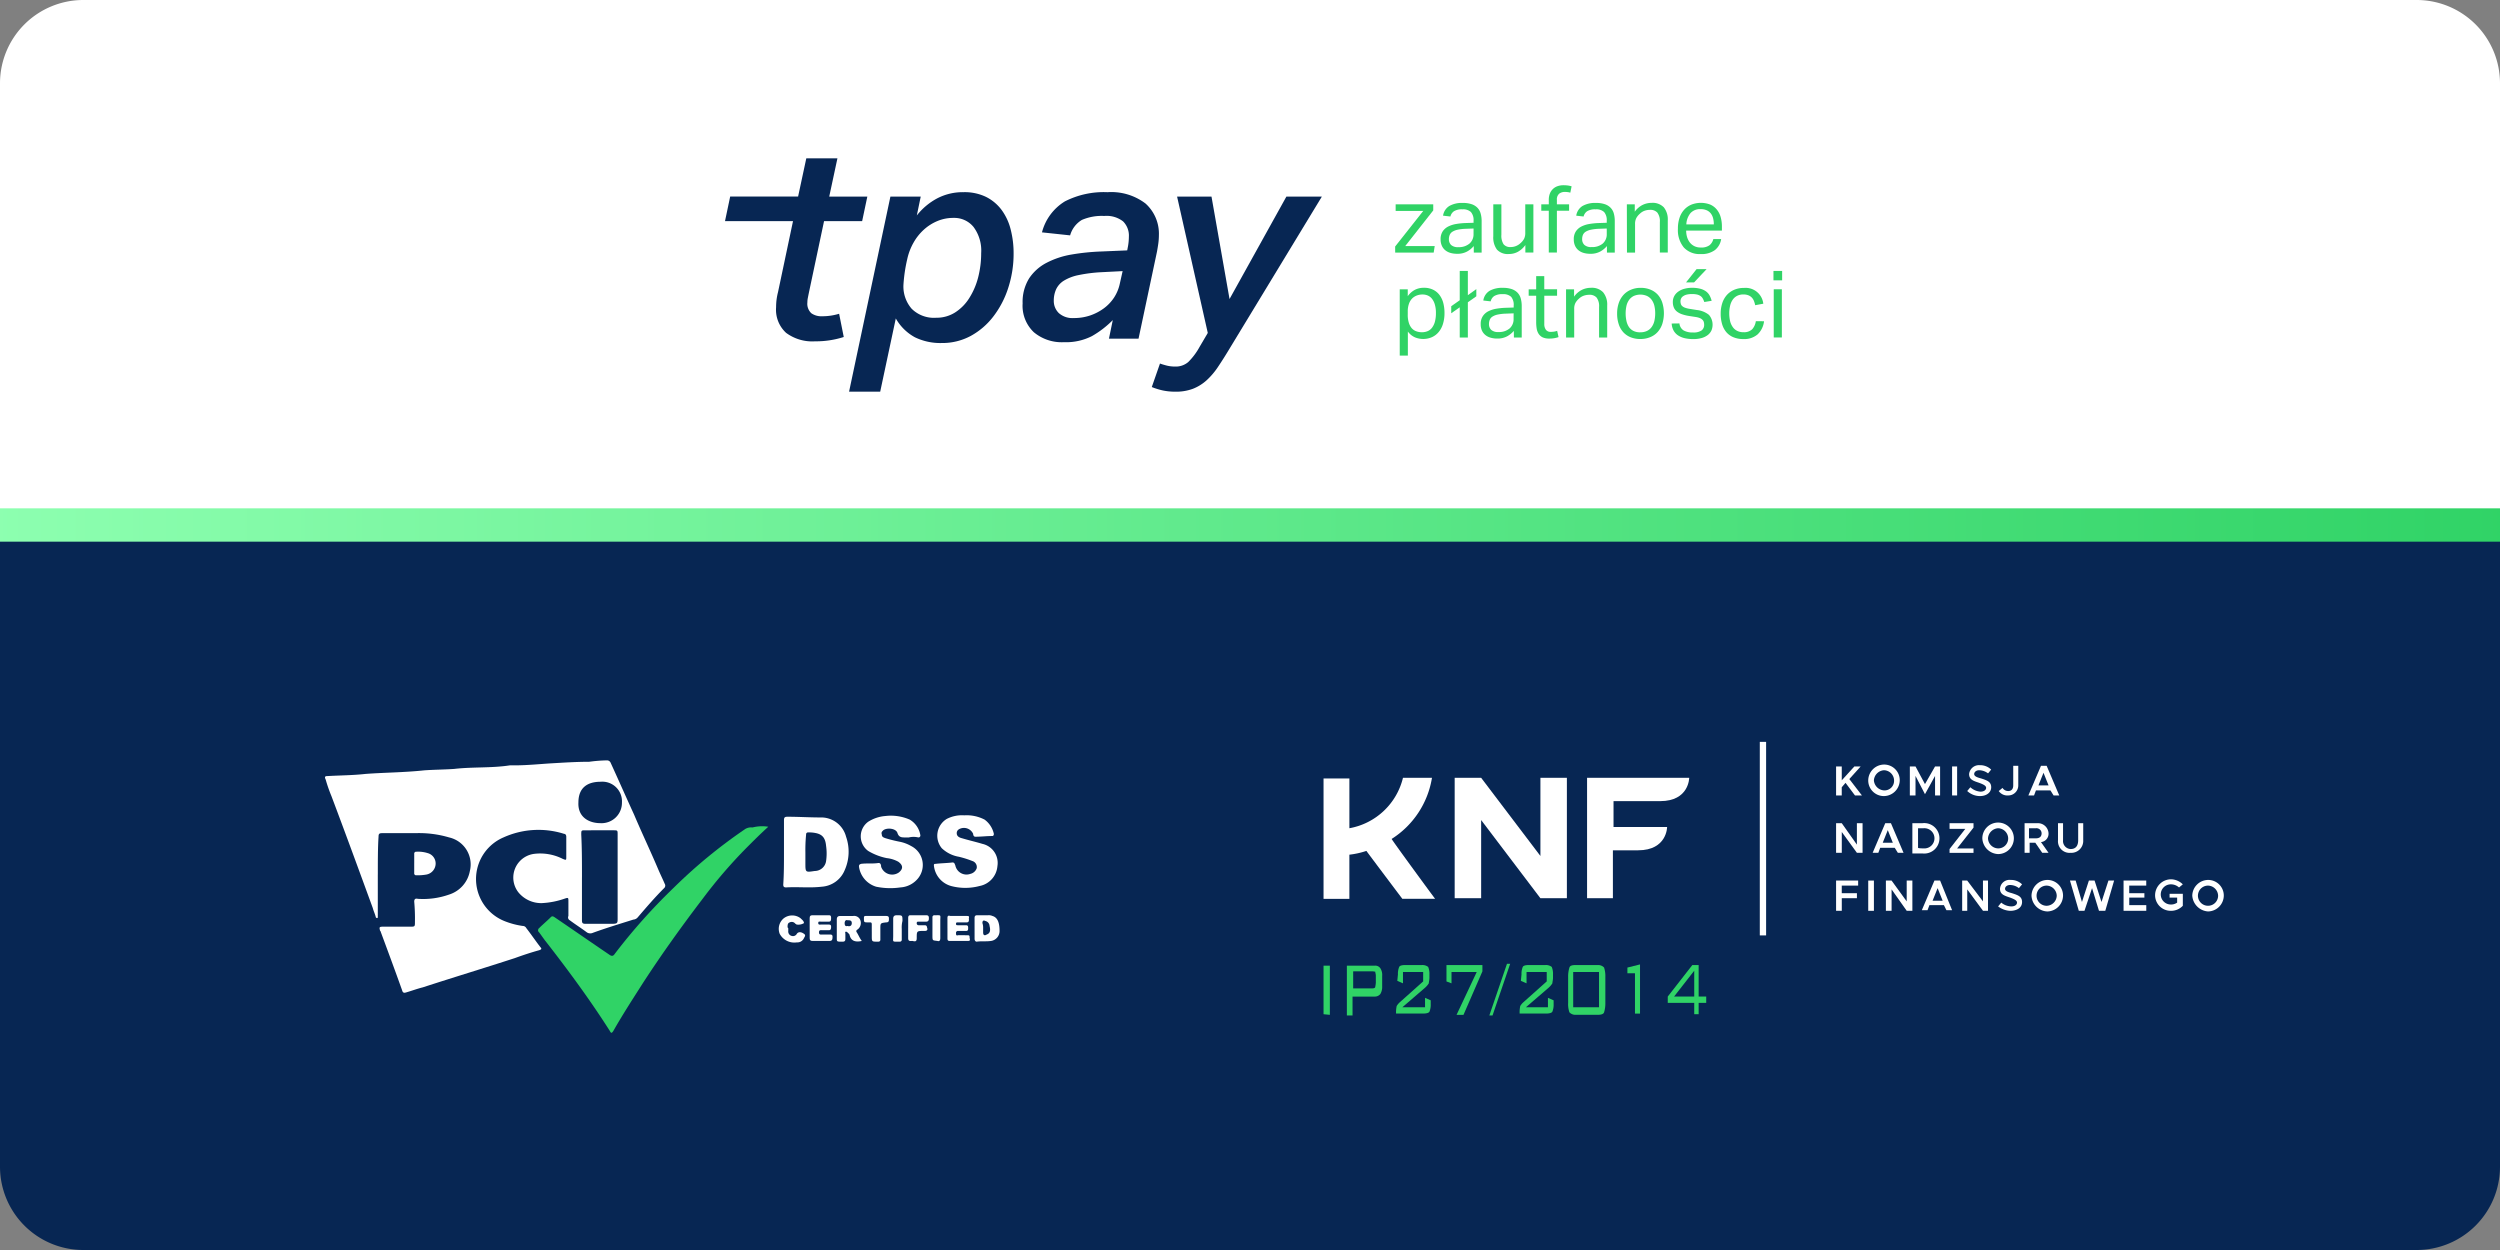 <svg xmlns="http://www.w3.org/2000/svg" xmlns:xlink="http://www.w3.org/1999/xlink" width="300" height="150" viewBox="0 0 300 150">
  <rect x="0" y="0" width="300" height="150" fill="#808080" stroke="none"/>
  <defs>
    <linearGradient id="linear-gradient" x1="0.5" x2="0.5" y2="1" gradientUnits="objectBoundingBox">
      <stop offset="0" stop-color="#30d366"/>
      <stop offset="1" stop-color="#8dffb0"/>
    </linearGradient>
    <clipPath id="clip-tpaycom_3d-secure-300x150">
      <rect width="300" height="150"/>
    </clipPath>
  </defs>
  <g id="tpaycom_3d-secure-300x150" clip-path="url(#clip-tpaycom_3d-secure-300x150)">
    <path id="Rectangle_253" data-name="Rectangle 253" d="M0,0H76A10,10,0,0,1,86,10V290a10,10,0,0,1-10,10H0a0,0,0,0,1,0,0V0A0,0,0,0,1,0,0Z" transform="translate(0 86) rotate(-90)" fill="#fff"/>
    <path id="Rectangle_264" data-name="Rectangle 264" d="M0,0H76A10,10,0,0,1,86,10V290a10,10,0,0,1-10,10H0a0,0,0,0,1,0,0V0A0,0,0,0,1,0,0Z" transform="translate(300 61) rotate(90)" fill="url(#linear-gradient)"/>
    <path id="Rectangle_250" data-name="Rectangle 250" d="M0,0H75A10,10,0,0,1,85,10V290a10,10,0,0,1-10,10H0a0,0,0,0,1,0,0V0A0,0,0,0,1,0,0Z" transform="translate(300 65) rotate(90)" fill="#072653"/>
    <g id="logo_pci" transform="translate(39 91.225)">
      <g id="Page-1" transform="translate(0 0)">
        <g id="Group-3">
          <path id="Fill-1" d="M75.534,11.451a2.357,2.357,0,0,0-2.57-2.484c-1.542,0-2.655.685-2.655,2.484-.086,1.713,1.2,2.484,2.655,2.484a2.448,2.448,0,0,0,2.57-2.484m-4.8,8.994v5.139c0,.343.086.428.428.428h3.169c.685,0,.685-.086.685-.685V15.305c0-.514,0-.514-.514-.514H71.165c-.514,0-.514,0-.514.514.086,1.713.086,3.426.086,5.139m-24.5-.343v5.054c0,.086,0,.171-.086.171a.184.184,0,0,1-.171-.171c-.086-.343-.257-.685-.343-1.028-1.627-4.454-3.255-8.908-4.968-13.448a17.942,17.942,0,0,1-.685-1.97c-.171-.343-.086-.428.257-.428,1.542-.086,3-.086,4.54-.257,2.313-.171,4.625-.171,7.024-.428,1.2-.086,2.4-.086,3.6-.171,2.227-.257,4.454-.086,6.681-.428h.6c1.542,0,3.084-.171,4.626-.257,1.456-.086,2.827-.171,4.283-.171A18.033,18.033,0,0,1,73.735,6.4a.471.471,0,0,1,.428.257c.942,2.056,1.884,4.2,2.827,6.253.942,2.227,1.97,4.369,2.912,6.6.257.6.514,1.114.771,1.713a.4.4,0,0,1-.086.514c-1.114,1.114-2.141,2.313-3.169,3.512a.74.74,0,0,1-.514.257c-1.627.514-3.341,1.028-4.968,1.627a.752.752,0,0,1-.6-.086c-.685-.514-1.371-.942-2.056-1.456a.381.381,0,0,1-.171-.514V23.357c0-.514,0-.514-.514-.343a9.71,9.71,0,0,1-2.655.514,3.537,3.537,0,0,1-2.827-1.285A2.87,2.87,0,0,1,65,17.618a5.976,5.976,0,0,1,3.426.6c.428.171.428.171.428-.257v-2.4c0-.171-.086-.343-.257-.343a10.184,10.184,0,0,0-7.281.428A5.434,5.434,0,0,0,61.4,25.67a9.481,9.481,0,0,0,2.227.6.471.471,0,0,1,.428.257c.6.771,1.114,1.542,1.713,2.313.171.171.086.257-.171.343-.942.257-1.97.6-2.912.942-3.683,1.2-7.367,2.313-11.05,3.512-.685.171-1.371.428-1.97.6-.257.086-.428.086-.514-.257-.857-2.4-1.713-4.711-2.57-7.024,0-.086-.086-.086-.086-.171-.086-.343-.086-.428.343-.428h3.255c.6,0,.6,0,.6-.6a22.445,22.445,0,0,0-.086-2.4c0-.257.086-.428.428-.343A9.358,9.358,0,0,0,54.8,22.5a3.647,3.647,0,0,0,2.484-2.827A3.317,3.317,0,0,0,54.8,15.648a12.683,12.683,0,0,0-4.026-.514H46.753c-.343,0-.428.086-.428.428-.086,1.285-.086,2.912-.086,4.54" transform="translate(-39.9 -6.38)" fill="#fff"/>
        </g>
        <g id="Group-6" transform="translate(25.569 7.927)">
          <path id="Fill-4" d="M-161.625-65.309c-.942.857-1.8,1.713-2.655,2.57a59.2,59.2,0,0,0-5.225,6.082c-2.484,3.255-4.882,6.6-7.11,10.022-1.2,1.884-2.484,3.855-3.6,5.825-.171.257-.257.343-.428,0-2.4-3.769-5.054-7.367-7.795-10.879-.257-.343-.428-.6-.685-.942a.321.321,0,0,1,0-.514c.428-.428.942-.857,1.371-1.285.171-.171.257-.171.514,0,2.141,1.456,4.369,3,6.51,4.454.343.257.514.171.685-.086a69.492,69.492,0,0,1,7.11-7.966,61.267,61.267,0,0,1,8.566-7.024,1.409,1.409,0,0,1,.857-.171,4.6,4.6,0,0,1,1.884-.086" transform="translate(189.25 65.366)" fill="#30d366"/>
        </g>
        <path id="Fill-7" d="M106.755,18.583v1.285c0,1.114,0,1.114,1.114.942a1.385,1.385,0,0,0,1.371-1.2,6.328,6.328,0,0,0,0-1.8c-.086-.942-.428-1.371-1.2-1.542a3.841,3.841,0,0,0-.942-.086.227.227,0,0,0-.257.257,18.63,18.63,0,0,0-.086,2.141m-2.57,0V14.728c0-.343.086-.428.428-.428,1.285,0,2.655.086,3.94.086a3.085,3.085,0,0,1,3.084,2.313,5.445,5.445,0,0,1-.171,4.026,3.2,3.2,0,0,1-2.741,1.97c-1.456.171-2.827,0-4.283.086-.257,0-.343-.086-.343-.343.086-1.285.086-2.57.086-3.855" transform="translate(-49.108 -7.516)" fill="#fff"/>
        <path id="Fill-9" d="M120.7,16.765h-.428c-.428,0-.771,0-.942-.514-.171-.6-1.285-.685-1.713-.343-.171.171-.257.257-.171.514,0,.257.171.343.428.428a16.656,16.656,0,0,0,1.713.428,4.478,4.478,0,0,1,1.371.514,2.546,2.546,0,0,1,.857,3.855,2.943,2.943,0,0,1-2.141,1.114,8.327,8.327,0,0,1-2.912-.086,2.939,2.939,0,0,1-2.056-2.4c0-.171,0-.257.257-.343.685-.086,1.285,0,1.97-.086.343-.086.428.171.428.428a1.4,1.4,0,0,0,2.141.685c.514-.428.514-.857-.086-1.285a3.67,3.67,0,0,0-1.371-.428,7.064,7.064,0,0,1-2.227-.857,2.164,2.164,0,0,1,0-3.512,4.511,4.511,0,0,1,2.056-.685,5.642,5.642,0,0,1,2.912.428,2.647,2.647,0,0,1,1.285,1.884.227.227,0,0,1-.257.257,2.437,2.437,0,0,0-1.114,0h0" transform="translate(-50.628 -7.496)" fill="#fff"/>
        <path id="Fill-11" d="M128.883,14.1a4.674,4.674,0,0,1,2.4.514,2.882,2.882,0,0,1,1.114,1.713c0,.171-.086.257-.171.257-.685,0-1.371.086-2.056.086-.171,0-.257-.171-.257-.343a1.211,1.211,0,0,0-1.371-.685c-.343.086-.6.257-.6.6s.257.514.6.6c.857.257,1.627.428,2.484.685a2.338,2.338,0,0,1,1.8,2.655,2.646,2.646,0,0,1-2.141,2.4,6.639,6.639,0,0,1-3.426,0A2.841,2.841,0,0,1,125.2,20.1c0-.171.086-.171.171-.171.685-.086,1.371-.086,2.056-.171.257,0,.257.171.343.343a1.369,1.369,0,0,0,1.8,1.028,1.054,1.054,0,0,0,.771-.685.76.76,0,0,0-.514-.857,11.9,11.9,0,0,0-1.627-.514,3.916,3.916,0,0,1-2.056-1.028,2.358,2.358,0,0,1,.6-3.512,3.986,3.986,0,0,1,2.141-.428" transform="translate(-52.134 -7.487)" fill="#fff"/>
        <path id="Fill-13" d="M131.928,29.642v.514c0,.343.171.428.428.257.514-.171.428-.685.343-1.028a.641.641,0,0,0-.514-.6c-.171-.086-.343-.086-.343.257a1.673,1.673,0,0,1,.086.6m-1.028,0v-1.2c0-.257.086-.343.343-.343h1.285a1.087,1.087,0,0,1,.514.086c.6.171.857.771.857,1.8a1.2,1.2,0,0,1-1.028,1.2c-.6.086-1.114,0-1.713.086-.171,0-.257-.171-.257-.343V29.642" transform="translate(-52.952 -9.495)" fill="#fff"/>
        <path id="Fill-15" d="M112.885,29.4c.257.086.514,0,.514-.343s-.257-.343-.514-.343c-.257-.086-.343.171-.343.343,0,.257.086.428.343.343m1.713,1.8h0c-.771.171-1.285,0-1.456-.685,0-.086-.086-.171-.171-.257s-.171-.171-.257-.171c-.171,0-.086.171-.086.257v.514c0,.257,0,.428-.343.428-.685,0-.685,0-.685-.428V28.628c0-.257.086-.428.428-.428h1.542a.791.791,0,0,1,.857.514.972.972,0,0,1-.343,1.114.212.212,0,0,0-.086.343c.171.257.343.685.6,1.028" transform="translate(-50.184 -9.509)" fill="#fff"/>
        <path id="Fill-17" d="M127.1,29.651v-1.2c0-.257.086-.343.343-.257h1.97c.171,0,.343,0,.257.257,0,.171.086.514-.257.514h-1.028c-.171,0-.257,0-.257.171s.086.171.257.171h.942c.257,0,.257.171.257.343s0,.343-.257.343h-.942a.227.227,0,0,0-.257.257c0,.171,0,.343.257.257H129.5c.257,0,.257.086.257.257s.171.428-.171.428h-2.227c-.257,0-.257-.171-.257-.343v-1.2" transform="translate(-52.407 -9.504)" fill="#fff"/>
        <path id="Fill-19" d="M107.8,29.642v-1.2c0-.257.086-.343.343-.343h1.97c.257,0,.257.171.257.343s0,.428-.257.428h-.942c-.171,0-.343-.086-.343.171s.257.171.343.171h.857c.171,0,.343,0,.343.257,0,.171,0,.428-.257.428h-.771c-.171,0-.428-.086-.428.257s.257.257.428.257h.857c.171,0,.343,0,.343.257s0,.514-.343.514h-2.056c-.257,0-.343-.086-.343-.343,0-.343,0-.771,0-1.2" transform="translate(-49.639 -9.495)" fill="#fff"/>
        <path id="Fill-21" d="M52.4,20.571V19.457a.227.227,0,0,1,.257-.257,3.772,3.772,0,0,1,1.371.171,1.287,1.287,0,0,1,.942,1.285,1.354,1.354,0,0,1-1.114,1.285,6.068,6.068,0,0,1-1.2.086.227.227,0,0,1-.257-.257c0-.428,0-.857,0-1.2" transform="translate(-41.693 -8.218)" fill="#fff"/>
        <path id="Fill-23" d="M104.611,29.731v.257a.548.548,0,0,0,.428.6.523.523,0,0,0,.6-.257c.171-.257.514-.257.857,0,.257.171.086.343,0,.514a.86.86,0,0,1-.857.514,1.993,1.993,0,0,1-2.056-1.028,1.638,1.638,0,0,1,.514-1.884,1.67,1.67,0,0,1,1.97,0c.171.171.428.343.428.6a1.284,1.284,0,0,1-.857.171c-.086,0-.086-.086-.171-.086a.537.537,0,0,0-.685-.171c-.257.086-.257.343-.257.6.086.086.086.086.086.171Z" transform="translate(-49.019 -9.498)" fill="#fff"/>
        <path id="Fill-25" d="M121.6,29.642v-1.2c0-.257.086-.343.257-.343h1.884c.257,0,.343.086.343.343,0,.171,0,.428-.343.428h-.857c-.171,0-.257,0-.257.171a.227.227,0,0,0,.257.257h.685c.343,0,.257.257.343.428,0,.171-.086.257-.343.257h-.086c-.857,0-.857,0-.857.857,0,.428-.171.428-.514.343-.257,0-.514.086-.514-.343v-1.2" transform="translate(-51.618 -9.495)" fill="#fff"/>
        <path id="Fill-27" d="M116.342,30.084v-.857c0-.257-.086-.257-.257-.257h-.171c-.514,0-.514,0-.514-.514,0-.257.086-.257.257-.257h2.4c.343,0,.343.171.343.343,0,.257,0,.428-.343.428h0c-.685.086-.685.086-.685.771v1.285a.227.227,0,0,1-.257.257h-.086c-.685,0-.685,0-.685-.685v-.514Z" transform="translate(-50.729 -9.509)" fill="#fff"/>
        <path id="Fill-29" d="M120.526,29.727v1.285a.227.227,0,0,1-.257.257c-.942,0-.771.086-.771-.685V28.528c0-.257.086-.428.428-.428.685,0,.685,0,.685.685a3.212,3.212,0,0,0-.086.942Z" transform="translate(-51.315 -9.495)" fill="#fff"/>
        <path id="Fill-31" d="M125,29.641V28.356a.227.227,0,0,1,.257-.257c.857,0,.685-.086.685.685v2.056c0,.257-.086.428-.343.343-.6-.086-.6,0-.6-.685Z" transform="translate(-52.106 -9.494)" fill="#fff"/>
      </g>
    </g>
    <g id="logo_knf_white_4" transform="translate(158.825 89.024)">
      <g id="Symbols" transform="translate(0 0)">
        <g id="header" transform="translate(0 0)">
          <g id="logo">
            <path id="Fill-76" d="M98.976,11.7c3.48,0,3.48-2.8,3.48-2.8H90.2V23.35h3.1V17.6h3.026c3.48,0,3.48-2.8,3.48-2.8h-6.43V11.7Z" transform="translate(-58.577 -4.588)" fill="#fff"/>
            <path id="Fill-78" d="M56.57,16.238A10.7,10.7,0,0,0,61.412,8.9h-3.48a8.078,8.078,0,0,1-6.43,6.052V8.976H48.4v14.45h3.1v-5.3a9.907,9.907,0,0,0,2.043-.454c.151.227,4.312,5.75,4.312,5.75H61.79c-.076-.076-5.069-6.884-5.22-7.187" transform="translate(-48.4 -4.588)" fill="#fff"/>
            <path id="Fill-80" d="M117.6,26.425h.757V3.2H117.6Z" transform="translate(-65.249 -3.2)" fill="#fff"/>
            <path id="Fill-82" d="M129.7,7.1h.681V8.764L131.894,7.1h.757l-1.362,1.513L132.8,10.58h-.832l-1.135-1.513-.454.53v.983H129.7Z" transform="translate(-68.195 -4.15)" fill="#fff"/>
            <path id="Fill-83" d="M137.9,8.691a1.244,1.244,0,0,0-1.21-1.21,1.3,1.3,0,0,0-1.21,1.21,1.3,1.3,0,0,0,1.21,1.21,1.148,1.148,0,0,0,1.21-1.21m-3.1,0A1.922,1.922,0,0,1,136.691,6.8a1.873,1.873,0,0,1,1.891,1.891,1.922,1.922,0,0,1-1.891,1.891A1.873,1.873,0,0,1,134.8,8.691" transform="translate(-69.437 -4.077)" fill="#fff"/>
            <path id="Fill-84" d="M141.4,7.1h.681l1.135,2.118,1.21-2.118h.605v3.48h-.605V8.235l-1.21,2.194-1.135-2.194V10.58H141.4Z" transform="translate(-71.044 -4.15)" fill="#fff"/>
            <path id="Fill-85" d="M148.1,10.58h.605V7.1H148.1Z" transform="translate(-72.675 -4.15)" fill="#fff"/>
            <path id="Fill-86" d="M150.5,10l.378-.454a2,2,0,0,0,1.21.53c.454,0,.681-.227.681-.454s-.227-.378-.832-.605c-.681-.227-1.21-.378-1.21-1.059A1.194,1.194,0,0,1,152.013,6.9a1.877,1.877,0,0,1,1.362.53L153,7.883a1.808,1.808,0,0,0-1.059-.378c-.378,0-.605.227-.605.454s.227.378.832.53c.681.227,1.21.378,1.21,1.059,0,.605-.53,1.059-1.362,1.059A2.249,2.249,0,0,1,150.5,10" transform="translate(-73.259 -4.101)" fill="#fff"/>
            <path id="Fill-87" d="M155.5,10.026l.454-.378a.794.794,0,0,0,.681.378c.378,0,.605-.227.605-.681V7h.605V9.345a1.2,1.2,0,0,1-1.21,1.21,1.257,1.257,0,0,1-1.135-.53" transform="translate(-74.477 -4.125)" fill="#fff"/>
            <path id="Fill-88" d="M162.621,9.345l-.605-1.513-.605,1.513Zm.227.605h-1.74l-.227.605H160.2L161.713,7h.681l1.513,3.556h-.681Z" transform="translate(-75.621 -4.125)" fill="#fff"/>
            <path id="Fill-89" d="M129.7,16.1h.681l1.816,2.572V16.1h.681v3.556H132.2l-1.816-2.5v2.5H129.7Z" transform="translate(-68.195 -6.341)" fill="#fff"/>
            <path id="Fill-90" d="M137.921,18.445l-.605-1.513-.605,1.513Zm.227.605h-1.74l-.227.605H135.5l1.513-3.556h.681l1.513,3.556h-.681Z" transform="translate(-69.607 -6.341)" fill="#fff"/>
            <path id="Fill-91" d="M143.162,19.126a1.213,1.213,0,1,0,0-2.421h-.681V19.05C142.481,19.126,143.162,19.126,143.162,19.126ZM141.8,16.1h1.21a1.828,1.828,0,1,1,0,3.631H141.8Z" transform="translate(-71.141 -6.341)" fill="#fff"/>
            <path id="Fill-92" d="M147.7,19.2l1.891-2.421H147.7V16.1h2.875v.53l-1.967,2.5h1.967v.53H147.7Z" transform="translate(-72.578 -6.341)" fill="#fff"/>
            <path id="Fill-93" d="M156,17.891a1.244,1.244,0,0,0-1.21-1.21,1.3,1.3,0,0,0-1.21,1.21,1.244,1.244,0,0,0,1.21,1.21,1.193,1.193,0,0,0,1.21-1.21m-3.1,0a1.891,1.891,0,1,1,1.891,1.891,1.975,1.975,0,0,1-1.891-1.891" transform="translate(-73.844 -6.317)" fill="#fff"/>
            <path id="Fill-94" d="M160.13,17.916h.832c.454,0,.681-.227.681-.605a.618.618,0,0,0-.681-.605h-.832Zm1.589,1.74-.832-1.21h-.681v1.21H159.6V16.1h1.513a1.282,1.282,0,0,1,1.362,1.21,1.008,1.008,0,0,1-.908,1.059l.908,1.286Z" transform="translate(-75.475 -6.341)" fill="#fff"/>
            <path id="Fill-95" d="M164.9,18.143V16.1h.605v2.043a.962.962,0,0,0,.908,1.059c.605,0,.908-.378.908-1.059V16.1h.605v2.043a1.429,1.429,0,0,1-1.513,1.513,1.39,1.39,0,0,1-1.513-1.513" transform="translate(-76.765 -6.341)" fill="#fff"/>
            <path id="Fill-96" d="M130.381,25.805v.908H132.2v.605h-1.816v1.513H129.7V25.2h2.648v.605Z" transform="translate(-68.195 -8.557)" fill="#fff"/>
            <path id="Fill-97" d="M134.8,28.831h.681V25.2H134.8Z" transform="translate(-69.437 -8.557)" fill="#fff"/>
            <path id="Fill-98" d="M137.6,25.2h.681l1.816,2.5V25.2h.681v3.631H140.1l-1.816-2.572v2.572H137.6Z" transform="translate(-70.118 -8.557)" fill="#fff"/>
            <path id="Fill-99" d="M145.8,27.621l-.605-1.513-.605,1.513Zm.151.53h-1.74l-.227.605H143.3l1.513-3.556h.681l1.437,3.556h-.681Z" transform="translate(-71.506 -8.557)" fill="#fff"/>
            <path id="Fill-100" d="M149.7,25.2h.605l1.891,2.5V25.2h.605v3.631H152.2l-1.891-2.572v2.572H149.7Z" transform="translate(-73.065 -8.557)" fill="#fff"/>
            <path id="Fill-101" d="M155.4,28.277l.378-.454a1.95,1.95,0,0,0,1.21.454c.454,0,.681-.227.681-.454s-.227-.378-.832-.605c-.681-.227-1.21-.378-1.21-1.059a1.144,1.144,0,0,1,1.286-1.059,1.877,1.877,0,0,1,1.362.53l-.378.454a1.807,1.807,0,0,0-1.059-.378c-.378,0-.605.227-.605.454s.227.378.832.53c.681.227,1.21.378,1.21,1.059s-.605,1.059-1.437,1.059a2.58,2.58,0,0,1-1.437-.53" transform="translate(-74.452 -8.532)" fill="#fff"/>
            <path id="Fill-102" d="M163.726,26.991a1.244,1.244,0,0,0-1.21-1.21,1.21,1.21,0,1,0,0,2.421,1.244,1.244,0,0,0,1.21-1.21m-3.026,0a1.922,1.922,0,0,1,1.891-1.891,1.873,1.873,0,0,1,1.891,1.891,1.922,1.922,0,0,1-1.891,1.891,1.975,1.975,0,0,1-1.891-1.891" transform="translate(-75.743 -8.532)" fill="#fff"/>
            <path id="Fill-103" d="M166.8,25.2h.681l.757,2.572.832-2.572h.681l.832,2.572.832-2.572h.681l-1.059,3.631h-.757l-.832-2.723-.908,2.723h-.681Z" transform="translate(-77.228 -8.557)" fill="#fff"/>
            <path id="Fill-104" d="M175.981,25.805v.908H177.8v.53h-1.816v.908h2.043v.681H175.3V25.2h2.723v.605Z" transform="translate(-79.298 -8.557)" fill="#fff"/>
            <path id="Fill-105" d="M182.116,26.74h1.513v1.437a1.937,1.937,0,0,1-1.437.605,1.873,1.873,0,0,1-1.891-1.891A1.922,1.922,0,0,1,182.191,25a2.067,2.067,0,0,1,1.437.605l-.454.378a1.438,1.438,0,0,0-.983-.378,1.21,1.21,0,1,0,0,2.421,1.278,1.278,0,0,0,.757-.227v-.605h-.908V26.74Z" transform="translate(-80.515 -8.508)" fill="#fff"/>
            <path id="Fill-106" d="M189.3,26.991a1.244,1.244,0,0,0-1.21-1.21,1.21,1.21,0,1,0,1.21,1.21m-3.1,0a1.922,1.922,0,0,1,1.891-1.891,1.873,1.873,0,0,1,1.891,1.891,1.922,1.922,0,0,1-1.891,1.891,2.034,2.034,0,0,1-1.891-1.891" transform="translate(-81.952 -8.532)" fill="#fff"/>
            <path id="Fill-75" d="M79.489,18.281,72.377,8.9H69.2V23.35h3.177V13.969l7.111,9.381h3.177V8.9H79.489Z" transform="translate(-53.464 -4.588)" fill="#fff"/>
          </g>
        </g>
      </g>
      <g id="Group_51" data-name="Group 51" transform="translate(0 26.63)">
        <path id="Path_15" data-name="Path 15" d="M48.4,44.525V38.7h.757v5.9l-.757-.076Z" transform="translate(-48.4 -38.473)" fill="#30d366"/>
        <path id="Path_16" data-name="Path 16" d="M52.1,44.525V38.7h3.329a.737.737,0,0,1,.681.3,1.454,1.454,0,0,1,.227.908V41.2a1.613,1.613,0,0,1-.227.908.831.831,0,0,1-.681.3H52.781v2.27H52.1Zm3.1-5.144H52.857v2.043H55.2c.151,0,.3-.076.3-.151a4.266,4.266,0,0,0,.076-.53V39.91c0-.227-.076-.378-.076-.53C55.5,39.457,55.353,39.381,55.2,39.381Z" transform="translate(-49.301 -38.473)" fill="#30d366"/>
        <path id="Path_17" data-name="Path 17" d="M60.127,39.735a2.173,2.173,0,0,1,.151-.908c.076-.151.3-.227.757-.227H63a1.129,1.129,0,0,1,.757.227,2.173,2.173,0,0,1,.151.908v.378c0,.3-.076.53-.076.681a2.413,2.413,0,0,1-.454.53l-2.723,2.345H63.38V42.534l.681.3v.454a2.173,2.173,0,0,1-.151.908c-.076.151-.378.227-.757.227H59.9v-.3a4.073,4.073,0,0,1,.076-.605,2.005,2.005,0,0,1,.378-.454l2.8-2.5V39.432H60.732v1.362l-.681-.3.076-.757Z" transform="translate(-51.2 -38.449)" fill="#30d366"/>
        <path id="Path_18" data-name="Path 18" d="M69.11,44.577l2.421-5.144H68.505v1.362l-.605-.227V38.6h4.312v.757l-2.27,5.22Z" transform="translate(-53.148 -38.449)" fill="#30d366"/>
        <path id="Path_19" data-name="Path 19" d="M74.7,44.6l2.118-6.2H77.2l-2.118,6.2Z" transform="translate(-54.804 -38.4)" fill="#30d366"/>
        <path id="Path_20" data-name="Path 20" d="M79.727,39.735a2.173,2.173,0,0,1,.151-.908c.076-.151.3-.227.757-.227H82.6a1.129,1.129,0,0,1,.757.227,2.173,2.173,0,0,1,.151.908v.378c0,.3-.076.53-.076.681a2.414,2.414,0,0,1-.454.53l-2.723,2.345H82.9V42.534l.681.3v.454a2.173,2.173,0,0,1-.151.908c-.076.151-.378.227-.757.227H79.5v-.3a4.073,4.073,0,0,1,.076-.605,2.006,2.006,0,0,1,.378-.454l2.8-2.5V39.432H80.332v1.362l-.681-.3.076-.757Z" transform="translate(-55.972 -38.449)" fill="#30d366"/>
        <path id="Path_21" data-name="Path 21" d="M87.2,40.037a3.685,3.685,0,0,1,.151-1.135c.076-.227.3-.3.757-.3h2.648a.971.971,0,0,1,.757.3,3.322,3.322,0,0,1,.151,1.135v3.1a3.686,3.686,0,0,1-.151,1.135c-.076.227-.378.3-.757.3H88.108a.971.971,0,0,1-.757-.3,3,3,0,0,1-.151-1.135Zm.605,3.631h3.1V39.432h-3.1Z" transform="translate(-57.847 -38.449)" fill="#30d366"/>
        <path id="Path_22" data-name="Path 22" d="M97.508,44.477V39.559H96.6v-.681l1.513-.378v5.9h-.605Z" transform="translate(-60.136 -38.424)" fill="#30d366"/>
        <path id="Path_23" data-name="Path 23" d="M106.177,44.5V43.139H103v-.757l2.95-3.783h.757v3.783h.908v.757h-.908V44.5Zm0-2.118v-3.1l-2.421,3.1Z" transform="translate(-61.694 -38.449)" fill="#30d366"/>
      </g>
    </g>
    <g id="Warstwa_2" data-name="Warstwa 2" transform="translate(87 19)">
      <g id="Warstwa_1" data-name="Warstwa 1">
        <path id="Path_47" data-name="Path 47" d="M57.639,16.286a7.762,7.762,0,0,1,2.427-2.039,6.635,6.635,0,0,1,3.179-.752,5.91,5.91,0,0,1,2.707.571,5.254,5.254,0,0,1,1.871,1.576,6.689,6.689,0,0,1,1.083,2.349,11.359,11.359,0,0,1,.346,2.851,13.2,13.2,0,0,1-.647,4.147,11.23,11.23,0,0,1-1.786,3.426,8.626,8.626,0,0,1-2.707,2.328,7.17,7.17,0,0,1-3.474.854,6.992,6.992,0,0,1-3.227-.689,5.832,5.832,0,0,1-2.295-2.262l-1.871,8.785H49.51l4.959-23.407h3.639Zm-1.606,8.328a4.078,4.078,0,0,0,.983,2.866,3.788,3.788,0,0,0,2.95,1.083,4.123,4.123,0,0,0,2.277-.641,5.5,5.5,0,0,0,1.69-1.72A8.638,8.638,0,0,0,65,23.711a11.66,11.66,0,0,0,.361-2.9,4.741,4.741,0,0,0-.92-3.146,2.983,2.983,0,0,0-2.391-1.083,4.9,4.9,0,0,0-1.931.373A5.654,5.654,0,0,0,58.475,18a6.214,6.214,0,0,0-1.245,1.576,6.986,6.986,0,0,0-.74,1.949,18.592,18.592,0,0,0-.457,3.089Z" transform="translate(-34.62 -9.434)" fill="#072653"/>
        <path id="Path_48" data-name="Path 48" d="M123.691,31.524a5.218,5.218,0,0,1-3.609-1.2,4.378,4.378,0,0,1-1.341-3.459,5.347,5.347,0,0,1,.785-3.008,5.609,5.609,0,0,1,2.105-1.868A10.1,10.1,0,0,1,124.638,21a26.608,26.608,0,0,1,3.54-.361l3.113-.132.1-.523a6.73,6.73,0,0,0,.1-1.116,2.406,2.406,0,0,0-.689-1.835,3.205,3.205,0,0,0-2.262-.656,6,6,0,0,0-2.689.475,3.165,3.165,0,0,0-1.411,1.853l-3.377-.361a6.164,6.164,0,0,1,2.755-3.72,10.279,10.279,0,0,1,5.113-1.1,6.776,6.776,0,0,1,4.556,1.359,4.87,4.87,0,0,1,1.606,3.82,7.468,7.468,0,0,1-.066.95c-.045.328-.1.668-.165,1.017L132.65,31.1H129.1l.46-2.229a11.552,11.552,0,0,1-2.493,1.919A6.86,6.86,0,0,1,123.691,31.524Zm7.05-8.529-2.523.129a17.934,17.934,0,0,0-2.755.346,5.413,5.413,0,0,0-1.771.671,2.457,2.457,0,0,0-.932,1.035,3.29,3.29,0,0,0-.28,1.392,2.024,2.024,0,0,0,.6,1.459,2.451,2.451,0,0,0,1.8.6,5.991,5.991,0,0,0,1.934-.3,6.06,6.06,0,0,0,1.654-.851,5.08,5.08,0,0,0,1.248-1.311,4.962,4.962,0,0,0,.7-1.723Z" transform="translate(-83.026 -9.461)" fill="#072653"/>
        <path id="Path_49" data-name="Path 49" d="M173.325,15.26h4.129l2.165,12.295,6.824-12.295H190.7l-10.989,18.1q-.785,1.311-1.459,2.313a8.737,8.737,0,0,1-1.408,1.654,5.374,5.374,0,0,1-1.624,1,5.738,5.738,0,0,1-2.105.346,7.125,7.125,0,0,1-1.5-.147,8.533,8.533,0,0,1-1.326-.409l.983-2.821c.241.087.514.168.821.247a4.084,4.084,0,0,0,.983.114,2.292,2.292,0,0,0,1.588-.541,7.82,7.82,0,0,0,1.362-1.82l.983-1.672Z" transform="translate(-119.075 -10.671)" fill="#072653"/>
        <path id="Path_50" data-name="Path 50" d="M10.051,16.2c-.045.217-.081.409-.114.571a2.577,2.577,0,0,0-.051.508,1.554,1.554,0,0,0,.475,1.311,2.081,2.081,0,0,0,1.3.361,6.845,6.845,0,0,0,2.033-.3l.556,2.788a10.851,10.851,0,0,1-3.444.52,5.274,5.274,0,0,1-3.474-1.017,3.757,3.757,0,0,1-1.2-3.08,7.137,7.137,0,0,1,.229-1.8l1.8-8.523H0L.623,4.58h8.15L9.756,0h3.735l-.983,4.589H17.08l-.623,2.95H11.886Z" fill="#072653"/>
        <path id="Path_51" data-name="Path 51" d="M267.39,23.419l3.368-4.265H267.45V18.36h4.511v.728L268.6,23.364h3.537l-.123.785h-4.62Z" transform="translate(-186.972 -12.838)" fill="#30d366"/>
        <path id="Path_52" data-name="Path 52" d="M289.495,22.957a2.858,2.858,0,0,1-.794.653,2.388,2.388,0,0,1-1.2.274,2.785,2.785,0,0,1-.8-.105,1.736,1.736,0,0,1-.629-.325,1.462,1.462,0,0,1-.406-.541,1.8,1.8,0,0,1-.147-.761,1.669,1.669,0,0,1,.253-.962,1.756,1.756,0,0,1,.671-.583,3.332,3.332,0,0,1,.947-.3,8.349,8.349,0,0,1,1.083-.111l1-.033v-.226a1.483,1.483,0,0,0-.316-1.062,1.362,1.362,0,0,0-1.017-.325,1.786,1.786,0,0,0-1.02.229,1.059,1.059,0,0,0-.424.632l-.884-.1a1.66,1.66,0,0,1,.755-1.164,3.062,3.062,0,0,1,1.612-.364,3.194,3.194,0,0,1,1.059.15,1.729,1.729,0,0,1,.7.43,1.6,1.6,0,0,1,.385.686,3.308,3.308,0,0,1,.12.929v3.762h-.941Zm-.021-2.105-.929.033a5.714,5.714,0,0,0-.986.111,1.973,1.973,0,0,0-.62.241.86.86,0,0,0-.325.376,1.317,1.317,0,0,0-.1.514.95.95,0,0,0,.265.7,1.2,1.2,0,0,0,.866.262,1.97,1.97,0,0,0,1.344-.433,1.477,1.477,0,0,0,.481-1.164Z" transform="translate(-199.646 -12.43)" fill="#30d366"/>
        <path id="Path_53" data-name="Path 53" d="M306.534,18.36h.971v3.648a1.9,1.9,0,0,0,.265,1.143,1.023,1.023,0,0,0,.857.334,1.717,1.717,0,0,0,1.173-.469,1.924,1.924,0,0,0,.427-.52,1.528,1.528,0,0,0,.144-.71V18.36h.974v5.786h-.962v-.9a2.845,2.845,0,0,1-.917.818,2.271,2.271,0,0,1-1.065.256,1.757,1.757,0,0,1-1.426-.529,2.454,2.454,0,0,1-.442-1.6Z" transform="translate(-214.339 -12.838)" fill="#30d366"/>
        <path id="Path_54" data-name="Path 54" d="M326.6,13.8h-.9v-.773h.9v-.5a2.105,2.105,0,0,1,.138-.806,1.543,1.543,0,0,1,.382-.553,1.5,1.5,0,0,1,.559-.325,2.105,2.105,0,0,1,.677-.105,4.319,4.319,0,0,1,.493.027,2.873,2.873,0,0,1,.49.105l-.156.761a1.859,1.859,0,0,0-.34-.072,2.873,2.873,0,0,0-.319-.018,1.092,1.092,0,0,0-.671.208.9.9,0,0,0-.28.755v.526h1.465V13.8h-1.465v5.014H326.6Z" transform="translate(-227.746 -7.51)" fill="#30d366"/>
        <path id="Path_55" data-name="Path 55" d="M342.635,22.957a2.857,2.857,0,0,1-.794.653,2.388,2.388,0,0,1-1.2.274,2.785,2.785,0,0,1-.8-.105,1.735,1.735,0,0,1-.629-.325,1.461,1.461,0,0,1-.406-.541,1.8,1.8,0,0,1-.147-.761,1.669,1.669,0,0,1,.253-.962,1.756,1.756,0,0,1,.671-.583,3.344,3.344,0,0,1,.944-.3,8.452,8.452,0,0,1,1.086-.111l1-.033v-.226a1.483,1.483,0,0,0-.316-1.062,1.362,1.362,0,0,0-1.017-.325,1.786,1.786,0,0,0-1.02.229,1.059,1.059,0,0,0-.424.632l-.884-.1a1.66,1.66,0,0,1,.755-1.164,3.062,3.062,0,0,1,1.612-.364,3.194,3.194,0,0,1,1.059.15,1.729,1.729,0,0,1,.7.43,1.6,1.6,0,0,1,.385.686,3.418,3.418,0,0,1,.114.932v3.759h-.938Zm-.021-2.105-.929.033A5.714,5.714,0,0,0,340.7,21a1.943,1.943,0,0,0-.62.241.86.86,0,0,0-.325.376,1.318,1.318,0,0,0-.093.5.938.938,0,0,0,.265.7,1.2,1.2,0,0,0,.866.262,1.97,1.97,0,0,0,1.341-.421,1.477,1.477,0,0,0,.481-1.164Z" transform="translate(-236.804 -12.43)" fill="#30d366"/>
        <path id="Path_56" data-name="Path 56" d="M359.84,17.933h.95v.884a2.569,2.569,0,0,1,.938-.815,2.463,2.463,0,0,1,1.086-.247,1.859,1.859,0,0,1,1.462.535,2.319,2.319,0,0,1,.475,1.579v3.85H363.8V20.06a1.711,1.711,0,0,0-.3-1.134,1.119,1.119,0,0,0-.9-.331,1.907,1.907,0,0,0-.644.111,1.573,1.573,0,0,0-.559.358,1.859,1.859,0,0,0-.424.52,1.5,1.5,0,0,0-.147.71V23.72h-.971Z" transform="translate(-251.618 -12.411)" fill="#30d366"/>
        <path id="Path_57" data-name="Path 57" d="M385.4,22.1a2.069,2.069,0,0,1-.746,1.32,2.68,2.68,0,0,1-1.717.481,2.556,2.556,0,0,1-2.027-.8,3.266,3.266,0,0,1-.7-2.232,4.042,4.042,0,0,1,.2-1.332,2.68,2.68,0,0,1,.565-.971,2.448,2.448,0,0,1,.866-.6,3.131,3.131,0,0,1,2.25,0,2.106,2.106,0,0,1,.788.6,2.454,2.454,0,0,1,.46.9,4.045,4.045,0,0,1,.15,1.128v.493H381.2a2.706,2.706,0,0,0,.12.812,2.012,2.012,0,0,0,.334.632,1.594,1.594,0,0,0,.544.43,1.693,1.693,0,0,0,.749.156A1.663,1.663,0,0,0,384,22.845a1.377,1.377,0,0,0,.46-.746Zm-.881-1.756a2.874,2.874,0,0,0-.09-.749,1.591,1.591,0,0,0-.28-.577,1.278,1.278,0,0,0-.493-.373,1.778,1.778,0,0,0-.728-.135,1.555,1.555,0,0,0-1.2.469,2.262,2.262,0,0,0-.508,1.365Z" transform="translate(-265.86 -12.415)" fill="#30d366"/>
        <path id="Path_58" data-name="Path 58" d="M269.22,51.832h.962v.824a2.511,2.511,0,0,1,.833-.749,2.313,2.313,0,0,1,1.113-.259,2.43,2.43,0,0,1,1.08.226,2.106,2.106,0,0,1,.773.626,2.774,2.774,0,0,1,.46.956,4.722,4.722,0,0,1,.15,1.224,4.321,4.321,0,0,1-.18,1.293,2.766,2.766,0,0,1-.514.98,2.268,2.268,0,0,1-.809.62,2.61,2.61,0,0,1-2.039.024,2.084,2.084,0,0,1-.854-.7v2.887h-.974Zm.962,3.053a3.076,3.076,0,0,0,.129.956,1.8,1.8,0,0,0,.346.656,1.317,1.317,0,0,0,.544.37,1.925,1.925,0,0,0,.683.117,1.8,1.8,0,0,0,.665-.123,1.305,1.305,0,0,0,.532-.4,2.105,2.105,0,0,0,.352-.71,3.874,3.874,0,0,0,.129-1.065,3.491,3.491,0,0,0-.141-1.068,1.93,1.93,0,0,0-.358-.683,1.3,1.3,0,0,0-.508-.37,1.576,1.576,0,0,0-.6-.111,1.871,1.871,0,0,0-.707.129,1.561,1.561,0,0,0-.556.37,1.726,1.726,0,0,0-.373.638,2.689,2.689,0,0,0-.135.9Z" transform="translate(-188.252 -36.115)" fill="#30d366"/>
        <path id="Path_59" data-name="Path 59" d="M290.79,49.294l-1.02.716v-.848l1.02-.716V44.93h.974v2.908l1.017-.728v.863l-1.017.716v4.229h-.974Z" transform="translate(-202.622 -31.417)" fill="#30d366"/>
        <path id="Path_60" data-name="Path 60" d="M305.492,56.82a2.911,2.911,0,0,1-.794.647,2.424,2.424,0,0,1-1.2.274,2.812,2.812,0,0,1-.8-.108,1.714,1.714,0,0,1-.626-.322,1.5,1.5,0,0,1-.409-.535,1.855,1.855,0,0,1-.144-.761,1.675,1.675,0,0,1,.253-.962,1.726,1.726,0,0,1,.674-.592,3.347,3.347,0,0,1,.944-.3,8.45,8.45,0,0,1,1.086-.111l1-.033V53.8a1.5,1.5,0,0,0-.3-1.062,1.362,1.362,0,0,0-1.017-.325,1.8,1.8,0,0,0-1.02.229,1.056,1.056,0,0,0-.424.635l-.884-.1a1.648,1.648,0,0,1,.74-1.158,3.056,3.056,0,0,1,1.612-.364,3.242,3.242,0,0,1,1.056.15,1.78,1.78,0,0,1,.7.433,1.624,1.624,0,0,1,.385.692,3.416,3.416,0,0,1,.117.929v3.759h-.938Zm-.024-2.105-.929.036a5.432,5.432,0,0,0-.983.111,1.846,1.846,0,0,0-.62.241.827.827,0,0,0-.325.376,1.3,1.3,0,0,0-.1.514.947.947,0,0,0,.262.7,1.2,1.2,0,0,0,.869.265,1.958,1.958,0,0,0,1.341-.427,1.468,1.468,0,0,0,.481-1.164Z" transform="translate(-210.834 -36.114)" fill="#30d366"/>
        <path id="Path_61" data-name="Path 61" d="M321.562,49.352h-.9v-.77h.9V47h.971v1.579h1.537v.77h-1.534v3.4a1.128,1.128,0,0,0,.189.683.68.68,0,0,0,.583.256,2.577,2.577,0,0,0,.43-.033,1.9,1.9,0,0,0,.343-.09l.165.752a3.251,3.251,0,0,1-1.107.177,1.856,1.856,0,0,1-.794-.144,1.2,1.2,0,0,1-.481-.415,1.621,1.621,0,0,1-.241-.638,4.81,4.81,0,0,1-.06-.806Z" transform="translate(-224.221 -32.865)" fill="#30d366"/>
        <path id="Path_62" data-name="Path 62" d="M335.58,51.827h.962v.884a2.55,2.55,0,0,1,.938-.818,2.472,2.472,0,0,1,1.086-.247,1.859,1.859,0,0,1,1.462.538,2.316,2.316,0,0,1,.49,1.576v3.85h-.974V53.95a1.711,1.711,0,0,0-.3-1.134,1.128,1.128,0,0,0-.9-.331,2,2,0,0,0-.644.111,1.615,1.615,0,0,0-.574.355,1.9,1.9,0,0,0-.424.52,1.531,1.531,0,0,0-.144.713V57.61h-.974Z" transform="translate(-234.654 -36.11)" fill="#30d366"/>
        <path id="Path_63" data-name="Path 63" d="M358.747,57.81a3.059,3.059,0,0,1-1.176-.214,2.406,2.406,0,0,1-.872-.6,2.6,2.6,0,0,1-.547-.962,3.943,3.943,0,0,1-.193-1.275,3.859,3.859,0,0,1,.2-1.275,2.791,2.791,0,0,1,.571-.974,2.488,2.488,0,0,1,.9-.62,2.923,2.923,0,0,1,1.158-.22,3.029,3.029,0,0,1,1.164.214,2.445,2.445,0,0,1,.878.6,2.686,2.686,0,0,1,.55.962,4.322,4.322,0,0,1,0,2.55,2.776,2.776,0,0,1-.559.974,2.406,2.406,0,0,1-.9.62A3.041,3.041,0,0,1,358.747,57.81Zm0-.806a1.783,1.783,0,0,0,.806-.168,1.468,1.468,0,0,0,.553-.469,2.033,2.033,0,0,0,.322-.722,4.024,4.024,0,0,0,.1-.923,3.909,3.909,0,0,0-.1-.9,2,2,0,0,0-.322-.71,1.5,1.5,0,0,0-.553-.463,2,2,0,0,0-1.606,0,1.54,1.54,0,0,0-.547.463,1.993,1.993,0,0,0-.319.71,4.3,4.3,0,0,0,0,1.838,2.105,2.105,0,0,0,.3.716,1.437,1.437,0,0,0,.55.469,1.777,1.777,0,0,0,.824.162Z" transform="translate(-248.904 -36.129)" fill="#30d366"/>
        <path id="Path_64" data-name="Path 64" d="M378.659,50.731a1.119,1.119,0,0,0,.508.845,2.168,2.168,0,0,0,1.113.241,1.69,1.69,0,0,0,1.047-.25.821.821,0,0,0,.3-.668,1.237,1.237,0,0,0-.039-.319.6.6,0,0,0-.15-.268,1.011,1.011,0,0,0-.3-.208,2.208,2.208,0,0,0-.526-.144l-.74-.114a5.113,5.113,0,0,1-.86-.2,2.072,2.072,0,0,1-.626-.319,1.2,1.2,0,0,1-.388-.481,1.681,1.681,0,0,1-.129-.686,1.458,1.458,0,0,1,.174-.716,1.594,1.594,0,0,1,.481-.532,2.285,2.285,0,0,1,.728-.337,3.374,3.374,0,0,1,.9-.117,3.81,3.81,0,0,1,1.047.123,2.018,2.018,0,0,1,.689.337,1.5,1.5,0,0,1,.412.5,2.752,2.752,0,0,1,.226.6l-.884.144a2.207,2.207,0,0,0-.18-.415.9.9,0,0,0-.268-.3,1.248,1.248,0,0,0-.409-.18,2.55,2.55,0,0,0-.6-.06,2.641,2.641,0,0,0-.671.072,1.269,1.269,0,0,0-.43.2.689.689,0,0,0-.229.274.779.779,0,0,0-.069.319,1.03,1.03,0,0,0,.045.319.544.544,0,0,0,.183.277,1.064,1.064,0,0,0,.337.186,3.047,3.047,0,0,0,.547.132l.839.135a2.8,2.8,0,0,1,1.459.58,1.8,1.8,0,0,1,.3,1.886,1.5,1.5,0,0,1-.436.538,2.166,2.166,0,0,1-.728.358,3.678,3.678,0,0,1-1.017.129,4.563,4.563,0,0,1-.98-.1,2.463,2.463,0,0,1-.8-.319,1.678,1.678,0,0,1-.559-.574,1.979,1.979,0,0,1-.247-.875Zm2.057-6.511h1.2l-1.5,1.588h-.962Z" transform="translate(-264.128 -30.921)" fill="#30d366"/>
        <path id="Path_65" data-name="Path 65" d="M402.482,55.681a2.568,2.568,0,0,1-.761,1.567,2.463,2.463,0,0,1-1.735.571,3.029,3.029,0,0,1-1.17-.214,2.234,2.234,0,0,1-.848-.6,2.616,2.616,0,0,1-.514-.962,4.258,4.258,0,0,1-.174-1.269,3.978,3.978,0,0,1,.189-1.263,2.749,2.749,0,0,1,.547-.974,2.481,2.481,0,0,1,.875-.626,2.869,2.869,0,0,1,1.164-.226,2.132,2.132,0,0,1,2.337,1.892l-.974.18a2.785,2.785,0,0,0-.15-.514,1.254,1.254,0,0,0-.262-.409,1.125,1.125,0,0,0-.409-.268,1.567,1.567,0,0,0-.577-.1,1.624,1.624,0,0,0-.782.174,1.435,1.435,0,0,0-.532.481,2.106,2.106,0,0,0-.3.722,3.91,3.91,0,0,0-.1.881,4.115,4.115,0,0,0,.09.884,2.105,2.105,0,0,0,.3.722,1.413,1.413,0,0,0,.526.487,1.606,1.606,0,0,0,.794.18,1.392,1.392,0,0,0,1.047-.358,1.823,1.823,0,0,0,.433-.962Z" transform="translate(-277.797 -36.132)" fill="#30d366"/>
        <path id="Path_66" data-name="Path 66" d="M418.34,44.93h1.041v1.128H418.34Zm.033,2.2h.974v5.783h-.974Z" transform="translate(-292.524 -31.417)" fill="#30d366"/>
      </g>
    </g>
  </g>
</svg>